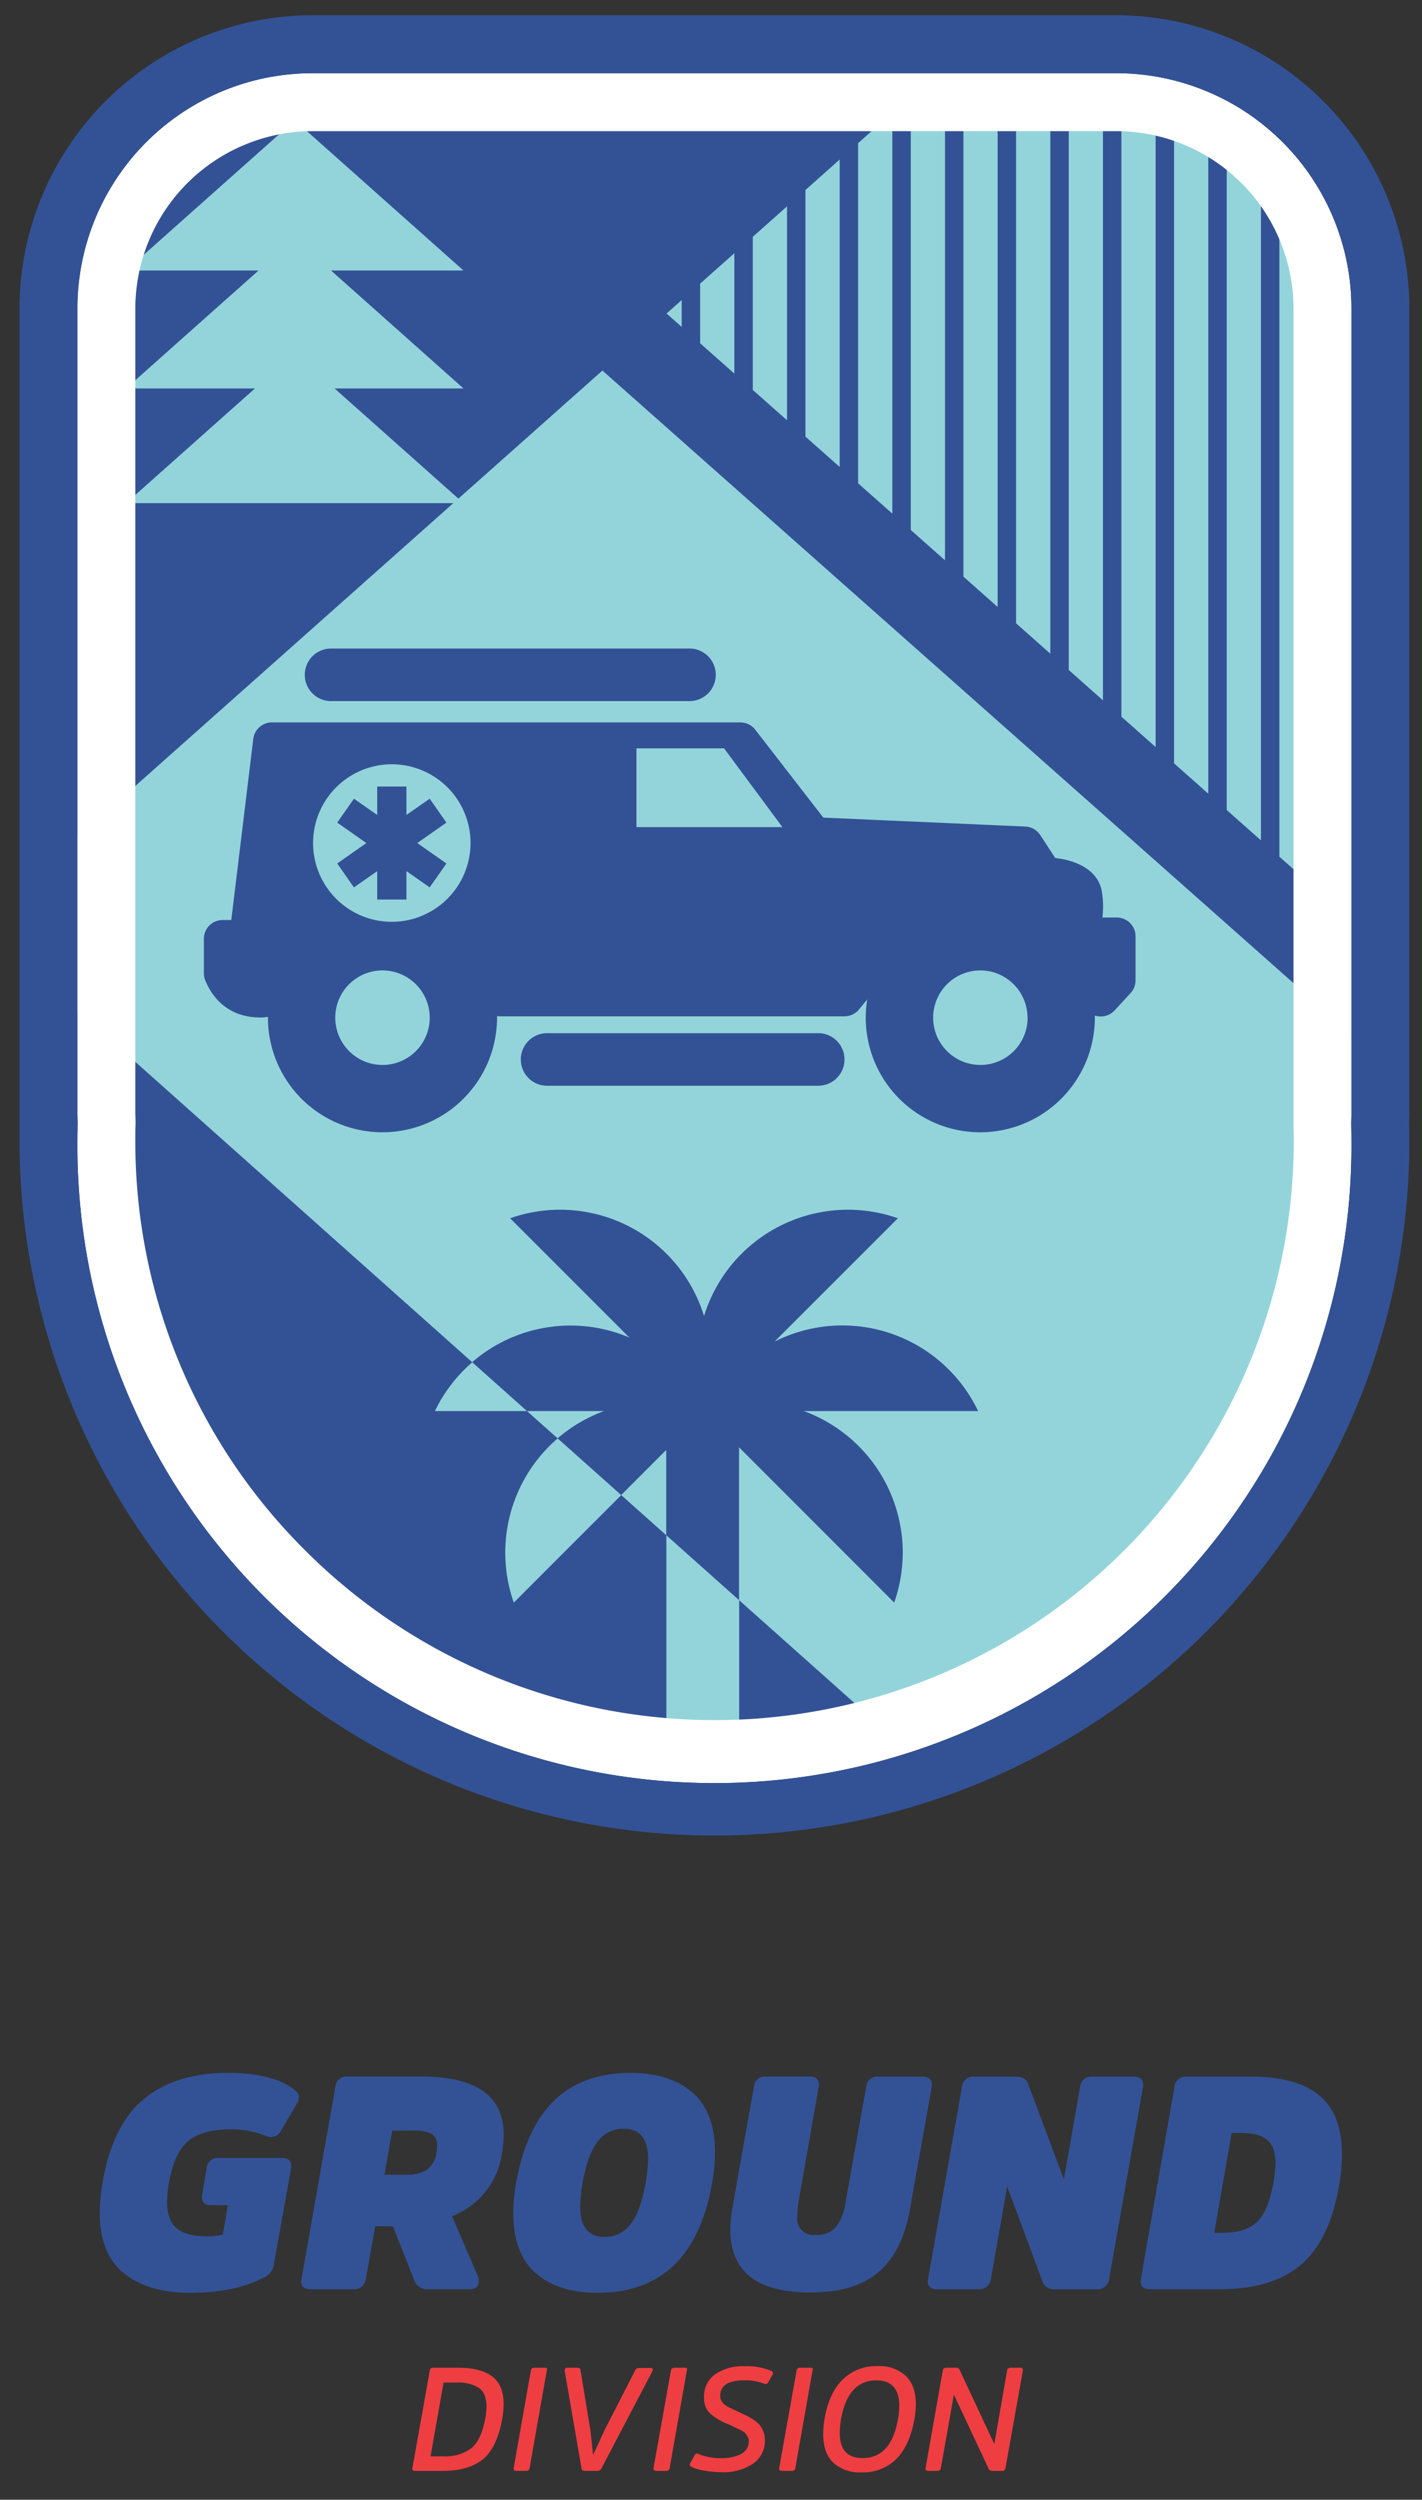 <svg id="Layer_1" data-name="Layer 1" xmlns="http://www.w3.org/2000/svg" xmlns:xlink="http://www.w3.org/1999/xlink" viewBox="0 0 327.83 576"><rect x="0" y="0" width="327.83" height="576" fill="#333333" stroke="none"/><defs><style>.cls-1{fill:none;}.cls-2,.cls-8{fill:#335296;}.cls-3{clip-path:url(#clip-path);}.cls-4{clip-path:url(#clip-path-2);}.cls-5,.cls-7{fill:#93d4da;}.cls-6{clip-path:url(#clip-path-3);}.cls-7,.cls-8{fill-rule:evenodd;}.cls-9{fill:#fff;}.cls-10{fill:#ef3e42;}</style><clipPath id="clip-path"><rect class="cls-1" x="-349.45" y="-249.62" width="1920" height="1080"/></clipPath><clipPath id="clip-path-2"><path class="cls-1" d="M97.73,22.68,302.81,204.37V41.56a54.37,54.37,0,0,0-21-18.88Z"/></clipPath><clipPath id="clip-path-3"><path class="cls-1" d="M72.08,16.87A54.22,54.22,0,0,0,17.85,71.09V256.35c0,.79,0,1.57.06,2.36,0,1.36-.06,2.72-.06,4.09a146.86,146.86,0,0,0,293.71,0c0-1.37,0-2.73-.06-4.09,0-.79.06-1.57.06-2.36V71.09a54.22,54.22,0,0,0-54.23-54.22Z"/></clipPath></defs><title>Artboard 1</title><path class="cls-2" d="M50.43,497.24H65c1.66,0,2.36.83,2.08,2.49l-4,22.35A3.79,3.79,0,0,1,61,524.71q-6.72,3.6-17.1,3.6-9.83,0-15.4-4.56T23,509.63a43.7,43.7,0,0,1,.69-6.93q2.3-13.21,9.62-19.14t19.25-5.91q10.17,0,15.22,3.8a2.72,2.72,0,0,1,1.11,1.42,3.27,3.27,0,0,1-.48,1.91L64.76,491q-1.19,2.07-3.67,1.1a21.75,21.75,0,0,0-7.82-1.45q-6.65,0-9.87,2.7T38.94,503a26.61,26.61,0,0,0-.42,4.36q0,4.29,2.25,6.13t7,1.83a12.68,12.68,0,0,0,3.6-.42l1.18-6.78H48.7c-1.66,0-2.35-.8-2.08-2.42l1-5.95A2.6,2.6,0,0,1,50.43,497.24Z"/><path class="cls-2" d="M80.05,478.48H97.12q19,0,19,13.43a25.74,25.74,0,0,1-.41,4.36,18.26,18.26,0,0,1-11.49,14.39l5.88,13.71a2.5,2.5,0,0,1,.07,2.21,1.85,1.85,0,0,1-1.8.9H98.78a3.13,3.13,0,0,1-3.26-2L90.6,513l-4.09,0-2.15,12c-.32,1.67-1.23,2.5-2.75,2.5H71.73c-1.79,0-2.53-.82-2.2-2.48l7.76-44A2.6,2.6,0,0,1,80.05,478.48Zm8.57,22.62h5a8.24,8.24,0,0,0,4.89-1.2,5.82,5.82,0,0,0,2.11-3.81,8,8,0,0,0,.14-1.65,3,3,0,0,0-1.25-2.75,8.28,8.28,0,0,0-4.08-.75h-5Z"/><path class="cls-2" d="M145.32,477.65q9.13,0,14.33,4.53t5.19,13.88a38.24,38.24,0,0,1-.69,7.06q-4.5,25.2-26.37,25.19-9.14,0-14.29-4.53T118.33,510a38.56,38.56,0,0,1,.69-7.13Q123.52,477.66,145.32,477.65Zm-5.95,37.79a7.31,7.31,0,0,0,6-2.91q2.31-2.91,3.49-9.55a36.78,36.78,0,0,0,.56-5.47q0-7-5.61-7a7.31,7.31,0,0,0-6,2.91q-2.31,2.91-3.49,9.55a36.78,36.78,0,0,0-.56,5.47Q133.76,515.44,139.37,515.44Z"/><path class="cls-2" d="M186.78,528.24q-18.4,0-18.41-14.46a28.37,28.37,0,0,1,.42-4.71l5-28.09a2.58,2.58,0,0,1,2.75-2.5h10c1.74,0,2.47.82,2.19,2.48l-4.69,26.65a20.8,20.8,0,0,0-.21,3,3.74,3.74,0,0,0,4.36,4.36,5.68,5.68,0,0,0,4.46-1.73,11.24,11.24,0,0,0,2.25-5.53L199.66,481a2.6,2.6,0,0,1,2.77-2.49h10.12q2.64,0,2.22,2.49l-5,28.1q-1.74,9.82-7.3,14.5T186.78,528.24Z"/><path class="cls-2" d="M263.49,481l-7.77,44a2.67,2.67,0,0,1-2.83,2.5h-9.62a2.79,2.79,0,0,1-2.84-1.52L232.2,503.8,228.46,525a2.67,2.67,0,0,1-2.82,2.5h-9.52c-1.75,0-2.46-.83-2.14-2.49l7.77-44a2.59,2.59,0,0,1,2.76-2.49h9.62c1.52,0,2.47.51,2.84,1.52l8.3,22.15L249,481a2.58,2.58,0,0,1,2.75-2.49h9.52C263,478.48,263.76,479.3,263.49,481Z"/><path class="cls-2" d="M281.09,527.48h-15.9c-1.75,0-2.46-.82-2.14-2.48l7.69-44a2.6,2.6,0,0,1,2.77-2.49h14.88q10.51,0,15.75,4.32t5.22,13.54a39.41,39.41,0,0,1-.55,6.64q-2.07,12.87-8.71,18.69T281.09,527.48Zm5-36h-2.15l-4,23h2.14q5.06,0,7.69-2.46c1.75-1.63,3-4.65,3.8-9a32.53,32.53,0,0,0,.49-4.5q0-3.87-1.91-5.43C290.88,492,288.86,491.49,286.08,491.49Z"/><g class="cls-3"><path class="cls-2" d="M311.56,71.09a54.22,54.22,0,0,0-54.23-54.22H72.08A54.22,54.22,0,0,0,17.85,71.09V256.35c0,.79,0,1.57.06,2.35,0,1.37-.06,2.73-.06,4.1a146.86,146.86,0,1,0,293.71,0c0-1.37,0-2.73-.06-4.1,0-.78.06-1.56.06-2.35Z"/></g><g class="cls-4"><rect class="cls-5" x="149.27" y="22.74" width="7.89" height="181.09"/><rect class="cls-5" x="137.13" y="22.74" width="7.89" height="181.09"/><rect class="cls-5" x="161.41" y="22.74" width="7.89" height="181.09"/><rect class="cls-5" x="173.55" y="22.74" width="7.89" height="181.09"/><rect class="cls-5" x="185.69" y="22.74" width="7.89" height="181.09"/><rect class="cls-5" x="197.83" y="22.74" width="7.89" height="181.09"/><rect class="cls-5" x="209.97" y="22.74" width="7.89" height="181.09"/><rect class="cls-5" x="222.11" y="22.74" width="7.89" height="181.09"/><rect class="cls-5" x="234.25" y="22.74" width="7.89" height="181.09"/><rect class="cls-5" x="246.39" y="22.74" width="7.89" height="181.09"/><rect class="cls-5" x="258.53" y="22.74" width="7.89" height="181.09"/><rect class="cls-5" x="270.67" y="22.74" width="7.89" height="181.09"/><rect class="cls-5" x="282.81" y="22.74" width="7.89" height="181.09"/><rect class="cls-5" x="294.95" y="22.74" width="7.89" height="181.09"/></g><g class="cls-6"><polygon class="cls-5" points="55.73 11.72 -20.57 11.72 -20.57 437.43 70.76 437.43 536.25 437.43 55.73 11.72"/><polygon class="cls-2" points="-4.43 212.77 -218.86 22.58 209.28 22.81 -4.43 212.77"/><polygon class="cls-2" points="-233.2 417.83 -4.62 212.76 225.5 417.83 -25.03 417.83 -233.2 417.83"/><path class="cls-2" d="M203.94,234.5A22.09,22.09,0,1,0,226,212.41a22.09,22.09,0,0,0-22.09,22.09"/><path class="cls-2" d="M226,260.91a26.41,26.41,0,1,1,26.41-26.41A26.44,26.44,0,0,1,226,260.91m0-44.17a17.76,17.76,0,1,0,17.75,17.76A17.78,17.78,0,0,0,226,216.74"/><path class="cls-2" d="M66.09,234.5a22.09,22.09,0,1,0,22.09-22.09A22.09,22.09,0,0,0,66.09,234.5"/><path class="cls-2" d="M88.18,260.91a26.41,26.41,0,1,1,26.41-26.41,26.44,26.44,0,0,1-26.41,26.41m0-44.17a17.76,17.76,0,1,0,17.76,17.76,17.78,17.78,0,0,0-17.76-17.76"/><path class="cls-2" d="M253.79,229.81l-13-22.08H212.87l-18.16,22.08H115.33l-13.54-22.08H75.33L62.09,229.81s-7.55,2.15-10.76-5.54v-8h5.84l5.54-45.54h108l16.92,21.85,48.62,2.15,4.62,7.08s8.3,0,8.92,4.31-.31,6.29-.31,6.29l1.23,3.25h6.77v10.15Z"/><path class="cls-2" d="M59.74,234.44c-4.17,0-9.6-1.79-12.41-8.5a4.33,4.33,0,0,1-.33-1.67v-8A4.32,4.32,0,0,1,51.32,212h2l5.07-41.74a4.33,4.33,0,0,1,4.3-3.8h108a4.34,4.34,0,0,1,3.42,1.67l15.7,20.27,46.61,2.06a4.32,4.32,0,0,1,3.43,2l3.43,5.25c4.94.54,10,2.81,10.77,7.89a20.94,20.94,0,0,1,.1,5.82h3.31a4.33,4.33,0,0,1,4.33,4.33v10.15a4.33,4.33,0,0,1-1.15,2.94l-3.69,4a4.34,4.34,0,0,1-6.91-.74l-11.75-20h-23.4l-16.86,20.51a4.33,4.33,0,0,1-3.34,1.58H115.33a4.3,4.3,0,0,1-3.69-2.07l-12.28-20H77.78l-12,20A4.32,4.32,0,0,1,63.28,234a13.26,13.26,0,0,1-3.54.47M55.65,223.3a4.37,4.37,0,0,0,3.81,2.5l12.15-20.3a4.35,4.35,0,0,1,3.72-2.1h26.46a4.33,4.33,0,0,1,3.69,2.07l12.27,20h74.92L209.52,205a4.33,4.33,0,0,1,3.34-1.58h23.88l-2.9-4.44-46.4-2.06a4.32,4.32,0,0,1-3.23-1.67l-15.62-20.17h-102l-5.07,41.73a4.33,4.33,0,0,1-4.3,3.81H55.65ZM253,220l.14.23V220Zm-7.64-13,.2.35,0-.25-.17-.1"/><path class="cls-2" d="M158.71,161.55H76.57a6.06,6.06,0,1,1,0-12.11h82.14a6.06,6.06,0,1,1,0,12.11"/><path class="cls-2" d="M188.88,250.18h-63a6.06,6.06,0,0,1,0-12.11h63a6.06,6.06,0,0,1,0,12.11"/><polygon class="cls-5" points="180.38 190.59 166.93 172.44 146.73 172.44 146.73 190.59 180.38 190.59"/><path class="cls-7" d="M99.07,234.5a10.89,10.89,0,1,1-10.89-10.89A10.9,10.9,0,0,1,99.07,234.5"/><path class="cls-7" d="M236.91,234.5A10.89,10.89,0,1,1,226,223.61a10.89,10.89,0,0,1,10.88,10.89"/><path class="cls-7" d="M90.33,212.41a18.15,18.15,0,1,1,18.15-18.15,18.18,18.18,0,0,1-18.15,18.15"/><polygon class="cls-8" points="86.96 181.24 93.7 181.24 93.7 187.79 99.06 184.04 102.92 189.55 96.2 194.26 102.92 198.97 99.06 204.48 93.7 200.73 93.7 207.28 86.96 207.28 86.96 200.73 81.6 204.48 77.74 198.97 84.46 194.26 77.74 189.55 81.6 184.04 86.96 187.79 86.96 181.24"/><path class="cls-2" d="M185.35,325.15H225.5a34.68,34.68,0,0,0-46.95-16L207,280.72a34.71,34.71,0,0,0-44.69,22.53,34.71,34.71,0,0,0-44.7-22.53l27.49,27.49a34.66,34.66,0,0,0-44.85,16.94h39a34.74,34.74,0,0,0-20.83,44.13l35.17-35.17V403h16.79V333.5l35.77,35.78a34.72,34.72,0,0,0-20.83-44.13"/><path class="cls-5" d="M100.26,325.15H121.5L108.87,313.9a35,35,0,0,0-8.61,11.25"/><path class="cls-5" d="M126.66,333.21a34.73,34.73,0,0,0-8.21,36.07l24.77-24.77-14.65-13.06c-.65.56-1.29,1.14-1.91,1.76"/><polygon class="cls-5" points="153.62 402.97 170.41 402.97 170.41 368.74 153.62 353.77 153.62 402.97"/></g><g class="cls-3"><polygon class="cls-7" points="87.4 72.2 76.31 62.33 106.85 62.33 87.4 45.03 67.96 27.73 48.51 45.03 29.07 62.33 59.61 62.33 48.51 72.2 29.07 89.51 58.78 89.51 48.51 98.64 29.07 115.94 67.96 115.94 106.85 115.94 87.4 98.64 77.13 89.51 106.85 89.51 87.4 72.2"/><path class="cls-9" d="M257.33,30.22a40.92,40.92,0,0,1,40.88,40.87V256.35c0,.47,0,1,0,1.78,0,.32,0,.63,0,.94,0,1.34.06,2.56.06,3.73A133.51,133.51,0,0,1,70.3,357.2a132.6,132.6,0,0,1-39.1-94.4c0-1.17,0-2.39.05-3.73,0-.31,0-.63,0-.94,0-.54-.05-1.18-.05-1.78V71.09A40.92,40.92,0,0,1,72.08,30.22H257.33m0-13.35H72.08A54.22,54.22,0,0,0,17.85,71.09V256.35c0,.79,0,1.57.06,2.35,0,1.37-.06,2.73-.06,4.1a146.86,146.86,0,1,0,293.71,0c0-1.37,0-2.73-.06-4.1,0-.78.06-1.56.06-2.35V71.09a54.22,54.22,0,0,0-54.23-54.22"/><path class="cls-2" d="M257.33,16.87a54.22,54.22,0,0,1,54.23,54.22V256.35c0,.79,0,1.57-.06,2.35,0,1.37.06,2.73.06,4.1a146.86,146.86,0,1,1-293.71,0c0-1.37,0-2.73.06-4.1,0-.78-.06-1.56-.06-2.35V71.09A54.22,54.22,0,0,1,72.08,16.87H257.33m0-13.36H72.08A67.65,67.65,0,0,0,4.5,71.09V256.35c0,.89,0,1.75,0,2.45,0,1.41,0,2.72,0,4a160.24,160.24,0,0,0,307.81,62.36,159.13,159.13,0,0,0,12.6-62.36c0-1.28,0-2.59-.06-4,0-.7.06-1.56.06-2.45V71.09A67.66,67.66,0,0,0,257.33,3.51"/></g><path class="cls-10" d="M102.14,569.35H95.69c-.5,0-.7-.22-.61-.67l4-22.41a.71.71,0,0,1,.78-.68h5.84c3.41,0,6,.66,7.76,2s2.65,3.44,2.65,6.39a19.56,19.56,0,0,1-.3,3.21q-1.16,6.69-4.43,9.45C109.15,568.44,106.08,569.35,102.14,569.35ZM105.26,549h-3l-3,17h3a9.83,9.83,0,0,0,6.42-1.89c1.53-1.26,2.61-3.57,3.21-6.93a15.7,15.7,0,0,0,.27-2.63c0-2-.57-3.49-1.73-4.31A9,9,0,0,0,105.26,549Z"/><path class="cls-10" d="M118.43,568.68l3.95-22.41a.74.74,0,0,1,.78-.68h2.37c.47,0,.66.13.57.4l-4,22.68a.69.69,0,0,1-.76.68H119C118.56,569.35,118.36,569.13,118.43,568.68Z"/><path class="cls-10" d="M137.67,569.35h-2.9c-.42,0-.66-.23-.73-.71l-3.85-22.3c0-.5.16-.75.62-.75h2.39c.39,0,.61.23.65.67L136.11,560l.61,5.58h.07l2.6-5.64,7-13.66a1,1,0,0,1,.91-.64H150a.5.5,0,0,1,.46.22.55.55,0,0,1-.06.53l-11.69,22.3A1.12,1.12,0,0,1,137.67,569.35Z"/><path class="cls-10" d="M150.67,568.68l4-22.41a.74.74,0,0,1,.77-.68h2.37c.48,0,.67.13.58.4l-4,22.68a.71.71,0,0,1-.77.68h-2.3C150.81,569.35,150.61,569.13,150.67,568.68Z"/><path class="cls-10" d="M176.33,562.09a6.38,6.38,0,0,1-2.81,5.67,12.23,12.23,0,0,1-7,1.9,23.13,23.13,0,0,1-4.12-.36,10.16,10.16,0,0,1-2.94-.86c-.41-.2-.53-.46-.37-.78l1-1.82c.2-.45.5-.59.88-.41a13.39,13.39,0,0,0,5.44,1,11.58,11.58,0,0,0,2.05-.18,10.35,10.35,0,0,0,2-.6,3.63,3.63,0,0,0,1.58-1.22,3.23,3.23,0,0,0,.59-1.93,2.1,2.1,0,0,0-.29-1.07,4.69,4.69,0,0,0-.58-.82,4.26,4.26,0,0,0-1.12-.71l-1.19-.56-1.42-.68a14.56,14.56,0,0,1-4.23-2.45,4.64,4.64,0,0,1-1.48-3.64,6.28,6.28,0,0,1,2.57-5.5,11.32,11.32,0,0,1,6.72-1.83,14.48,14.48,0,0,1,6.19,1.08.57.57,0,0,1,.34.81l-1,1.76a.7.7,0,0,1-1,.37,11.78,11.78,0,0,0-4.6-.77c-3.67,0-5.51,1.21-5.51,3.65a2.62,2.62,0,0,0,.07.57,2.14,2.14,0,0,0,.22.52c.1.17.2.31.29.44a1.74,1.74,0,0,0,.46.4l.49.36a3.2,3.2,0,0,0,.61.34l.64.3.73.35.75.36,1.81.85a13,13,0,0,1,1.61.94,6.75,6.75,0,0,1,1.4,1.19,4.9,4.9,0,0,1,.84,1.45A5,5,0,0,1,176.33,562.09Z"/><path class="cls-10" d="M179.64,568.68l4-22.41a.74.74,0,0,1,.78-.68h2.37c.47,0,.66.13.57.4l-4,22.68a.69.69,0,0,1-.76.68h-2.31C179.77,569.35,179.57,569.13,179.64,568.68Z"/><path class="cls-10" d="M202.32,545.22a8.92,8.92,0,0,1,6.52,2.26c1.54,1.51,2.3,3.7,2.3,6.56a21,21,0,0,1-.34,3.45q-1.08,6-4.15,9.11a10.87,10.87,0,0,1-8.05,3.09,8.93,8.93,0,0,1-6.52-2.25c-1.53-1.49-2.3-3.69-2.3-6.57a21,21,0,0,1,.3-3.41q1-6,4.18-9.13A10.94,10.94,0,0,1,202.32,545.22Zm-3.45,21.19q6.56,0,8.15-8.95a17.84,17.84,0,0,0,.3-3.08q0-5.88-5.3-5.88-6.53,0-8.15,9a21.65,21.65,0,0,0-.27,3.11Q193.6,566.41,198.87,566.41Z"/><path class="cls-10" d="M235.81,546.24l-4,22.44a.71.71,0,0,1-.78.67h-2.28a.84.84,0,0,1-.84-.51l-8-17.06-3,16.9a.71.71,0,0,1-.74.67H214c-.5,0-.7-.22-.61-.67l3.95-22.41a.74.74,0,0,1,.82-.68h2.23q.67,0,.84.48l8,17.1,2.94-16.9a.72.72,0,0,1,.79-.68h2.28A.54.54,0,0,1,235.81,546.24Z"/></svg>